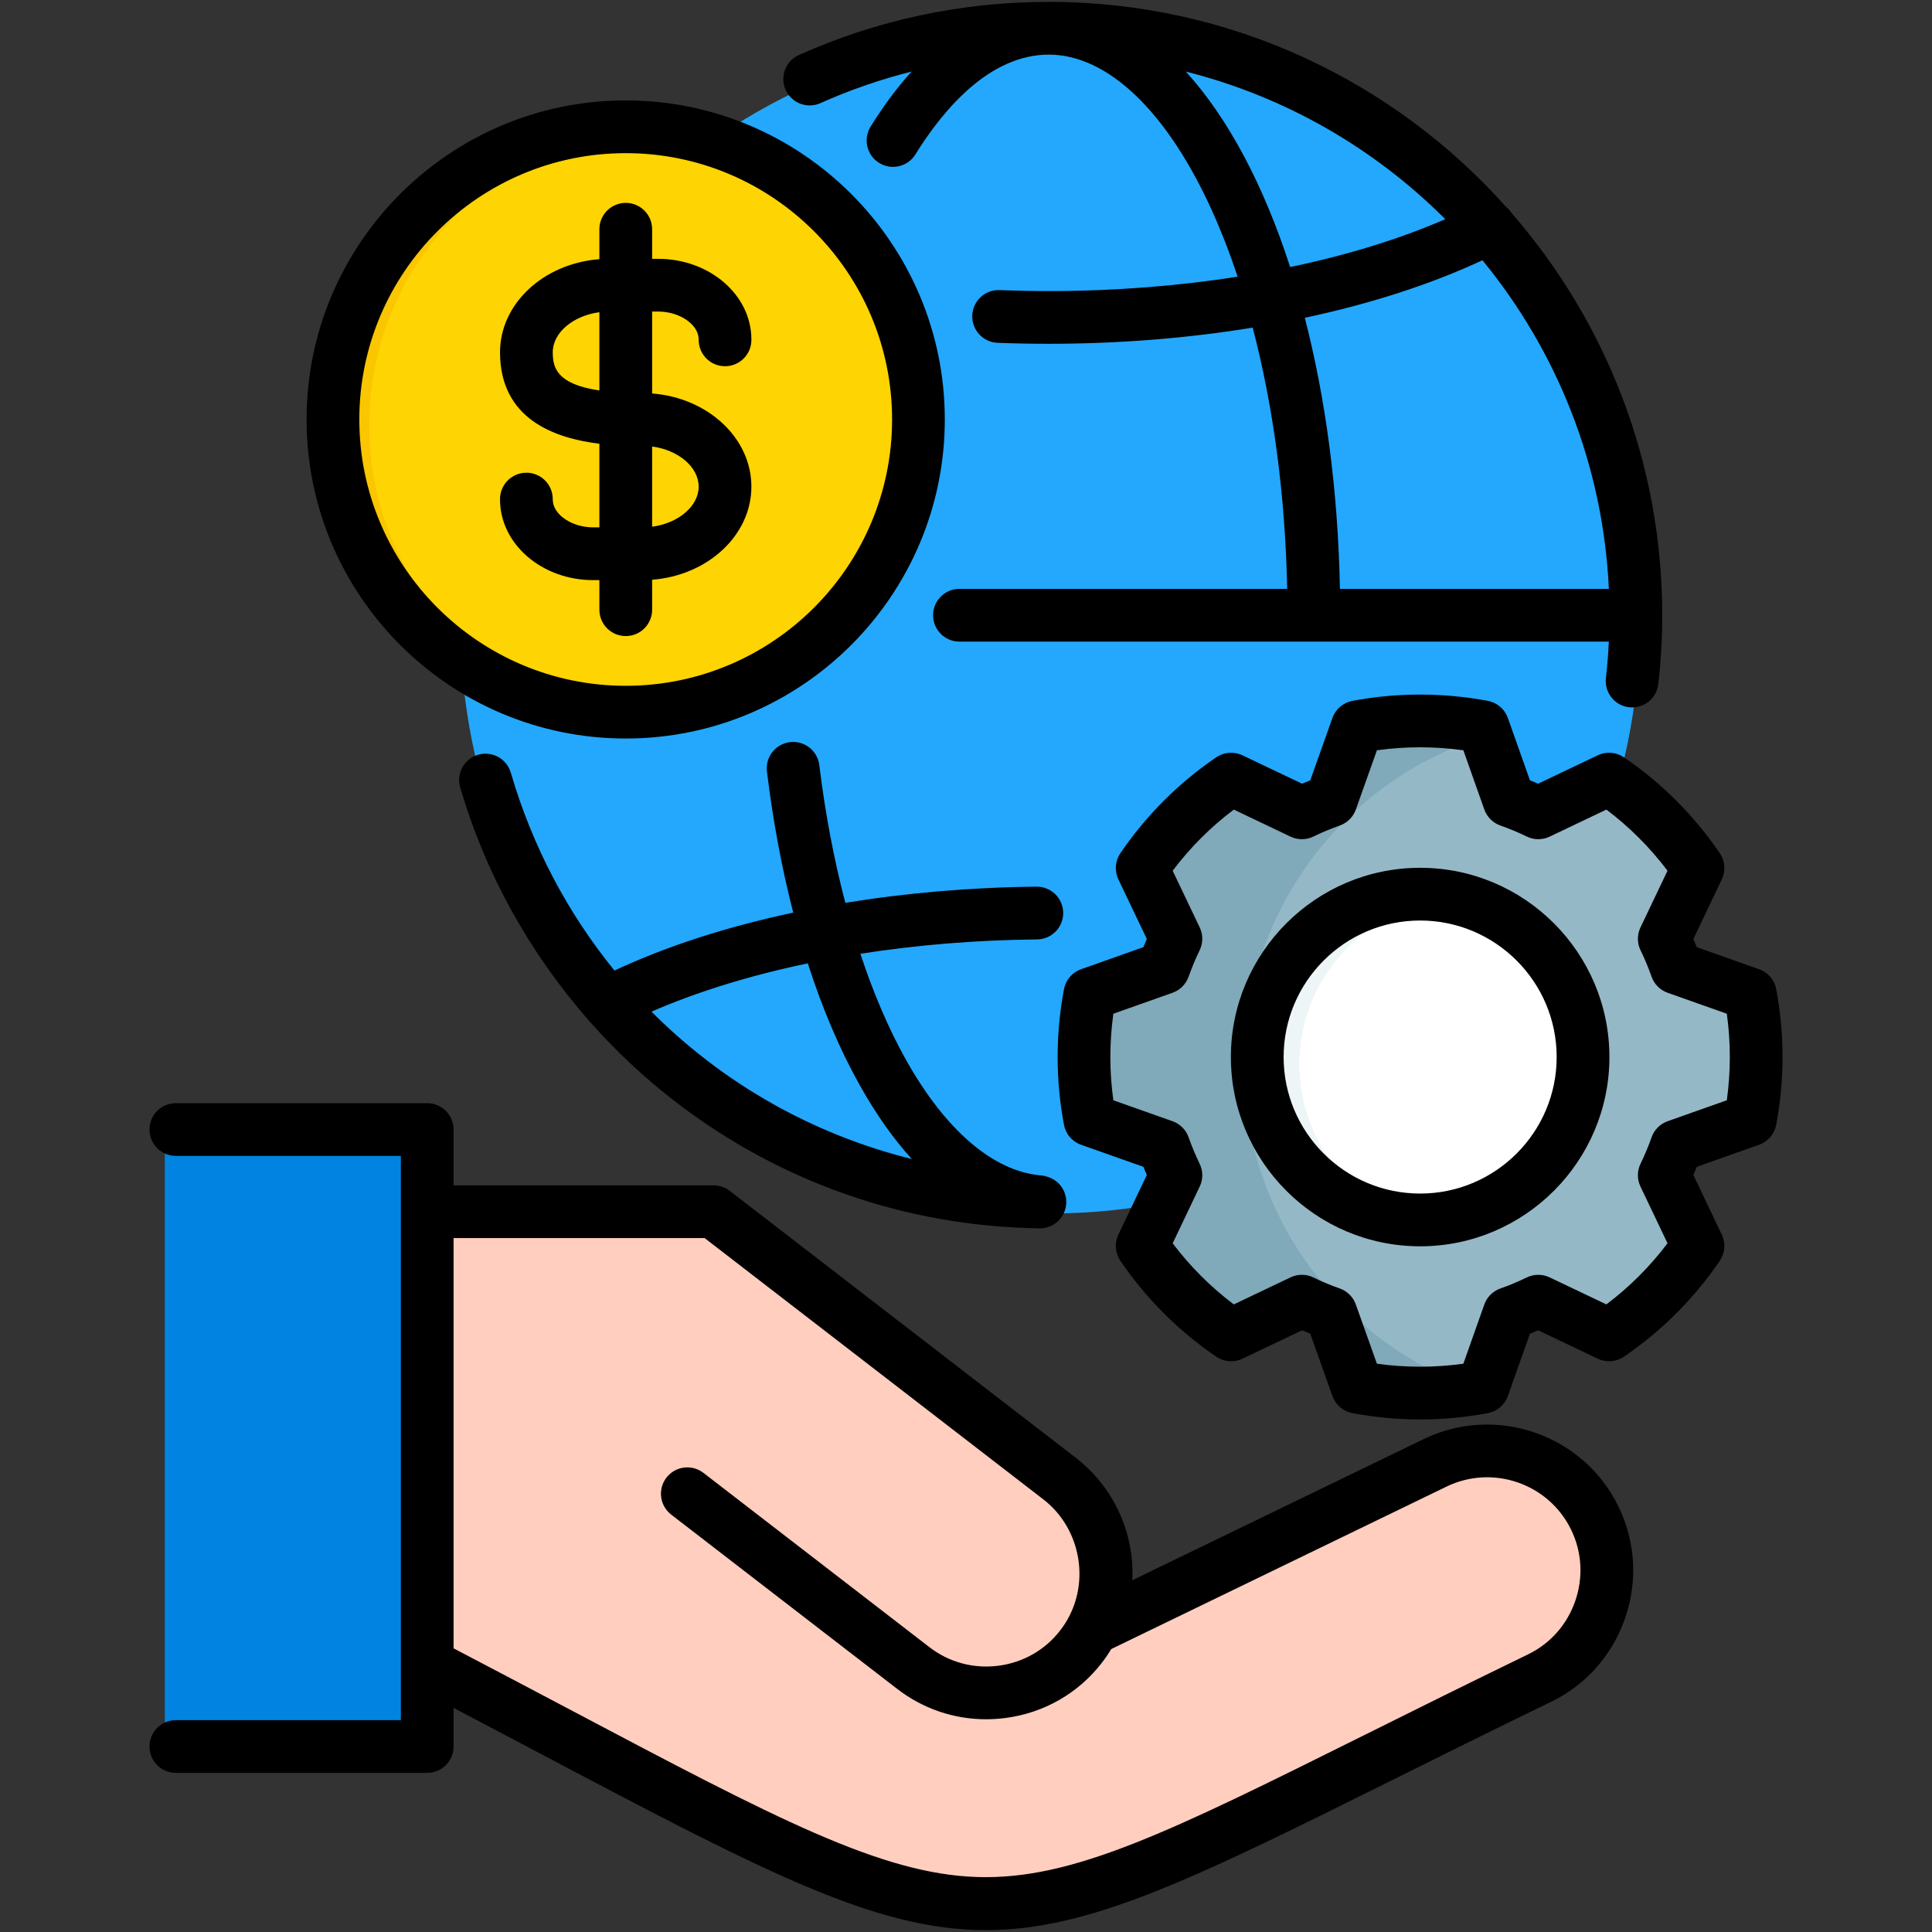 <svg width="70" height="70" viewBox="0 0 70 70" fill="none" xmlns="http://www.w3.org/2000/svg">
<rect x="0" y="0" width="70" height="70" fill="#333333" stroke="none"/>
<path d="M53.15 7.493C49.285 3.628 43.944 1.236 38.045 1.236C32.146 1.236 26.805 3.628 22.936 7.493C19.072 11.361 16.68 16.703 16.68 22.602C16.68 28.5 19.072 33.842 22.936 37.71C26.805 41.575 32.146 43.967 38.045 43.967C43.944 43.967 49.285 41.575 53.15 37.71C57.019 33.842 59.411 28.5 59.411 22.602C59.41 16.703 57.018 11.361 53.15 7.493Z" fill="#23A8FE"/>
<path fill-rule="evenodd" clip-rule="evenodd" d="M5.971 41.089H15.206V63.751H5.971V41.089Z" fill="#0184E1"/>
<path fill-rule="evenodd" clip-rule="evenodd" d="M15.206 60.736C37.9 72.571 33.551 72.159 56.065 61.246C58.241 60.191 59.159 57.544 58.104 55.371C57.049 53.195 54.406 52.277 52.229 53.332L39.645 59.434C40.614 57.583 40.143 55.23 38.437 53.909C34.201 50.641 29.964 47.373 25.728 44.105H15.206L15.206 60.736Z" fill="#FFCEBF"/>
<path fill-rule="evenodd" clip-rule="evenodd" d="M54.955 29.144C55.32 29.269 55.678 29.417 56.025 29.587L58.625 28.348C59.908 29.223 61.016 30.331 61.892 31.614L60.653 34.214C60.822 34.564 60.971 34.922 61.1 35.289L63.813 36.249C63.955 36.998 64.029 37.771 64.029 38.559C64.029 39.347 63.955 40.12 63.813 40.869L61.1 41.83C60.971 42.196 60.822 42.554 60.653 42.904L61.892 45.504C61.016 46.787 59.908 47.895 58.625 48.771L56.025 47.531C55.68 47.7 55.323 47.845 54.955 47.974L53.994 50.688C53.232 50.832 52.459 50.904 51.684 50.904C50.909 50.904 50.136 50.832 49.374 50.688L48.41 47.974C48.045 47.845 47.684 47.7 47.339 47.531L44.739 48.771C43.456 47.895 42.348 46.787 41.472 45.504L42.712 42.904C42.543 42.554 42.393 42.196 42.265 41.83L39.551 40.869C39.41 40.12 39.335 39.347 39.335 38.559C39.335 37.771 39.41 36.998 39.551 36.249L42.265 35.289C42.393 34.922 42.543 34.564 42.712 34.214L41.472 31.614C42.348 30.331 43.456 29.223 44.739 28.348L47.339 29.587C47.687 29.417 48.044 29.269 48.41 29.144L49.374 26.43C50.136 26.285 50.909 26.211 51.684 26.21C52.472 26.21 53.245 26.289 53.994 26.43L54.955 29.144Z" fill="#95B8C7"/>
<path fill-rule="evenodd" clip-rule="evenodd" d="M54.053 50.516L53.994 50.688C53.232 50.832 52.459 50.904 51.684 50.904C50.909 50.904 50.136 50.832 49.374 50.688L48.41 47.975C48.045 47.845 47.684 47.7 47.339 47.532L44.739 48.771C43.456 47.895 42.348 46.787 41.472 45.504L42.712 42.904C42.543 42.555 42.393 42.196 42.265 41.83L39.551 40.869C39.41 40.12 39.335 39.347 39.335 38.559C39.335 37.771 39.41 36.998 39.551 36.249L42.265 35.289C42.393 34.922 42.543 34.564 42.712 34.214L41.472 31.614C42.348 30.331 43.456 29.223 44.739 28.348L47.339 29.587C47.687 29.418 48.044 29.27 48.41 29.144L49.374 26.43C50.136 26.285 50.909 26.211 51.684 26.21C52.472 26.21 53.245 26.289 53.994 26.43L54.053 26.599C48.861 28.097 45.061 32.885 45.061 38.559C45.061 44.234 48.861 49.022 54.053 50.516Z" fill="#80A9BA"/>
<path fill-rule="evenodd" clip-rule="evenodd" d="M51.684 44.543C54.978 44.543 57.668 41.853 57.668 38.559C57.668 35.265 54.978 32.575 51.684 32.575C48.386 32.575 45.7 35.265 45.7 38.559C45.7 41.853 48.386 44.543 51.684 44.543Z" fill="white"/>
<path fill-rule="evenodd" clip-rule="evenodd" d="M51.684 32.575C51.916 32.575 52.147 32.591 52.374 32.614C49.394 32.959 47.08 35.489 47.08 38.559C47.08 41.63 49.394 44.159 52.374 44.504C52.147 44.528 51.916 44.543 51.684 44.543C48.378 44.543 45.7 41.865 45.7 38.559C45.7 35.253 48.378 32.575 51.684 32.575Z" fill="#EEF5F6"/>
<path fill-rule="evenodd" clip-rule="evenodd" d="M22.5 26.166C28.422 26.166 33.253 21.335 33.253 15.409C33.253 9.488 28.422 4.656 22.5 4.656C16.575 4.656 11.744 9.488 11.744 15.409C11.743 21.335 16.575 26.166 22.5 26.166Z" fill="#FED402"/>
<path fill-rule="evenodd" clip-rule="evenodd" d="M22.5 26.166C22.775 26.166 23.045 26.154 23.316 26.135C17.759 25.715 13.379 21.076 13.379 15.409C13.379 9.747 17.759 5.104 23.316 4.688C23.044 4.668 22.772 4.657 22.5 4.657C16.559 4.657 11.744 9.472 11.744 15.41C11.743 21.351 16.559 26.166 22.5 26.166Z" fill="#FAC600"/>
<path d="M29.726 3.737C30.792 3.26 31.898 2.877 33.03 2.592C32.514 3.16 32.021 3.82 31.553 4.572C31.485 4.679 31.438 4.798 31.415 4.923C31.393 5.048 31.396 5.176 31.424 5.299C31.451 5.423 31.503 5.54 31.577 5.644C31.65 5.747 31.743 5.835 31.851 5.902C31.959 5.969 32.079 6.014 32.204 6.034C32.329 6.054 32.457 6.049 32.58 6.019C32.704 5.989 32.82 5.935 32.922 5.86C33.024 5.785 33.11 5.69 33.175 5.581C34.198 3.938 35.865 1.979 38.003 1.979C40.137 1.979 42.293 4.045 43.919 7.646C44.256 8.393 44.564 9.188 44.842 10.024C42.669 10.365 40.36 10.546 38.003 10.546C37.401 10.546 36.817 10.534 36.218 10.511C35.691 10.488 35.247 10.902 35.227 11.429C35.217 11.683 35.309 11.929 35.481 12.115C35.653 12.301 35.892 12.411 36.145 12.421C36.769 12.445 37.376 12.456 38.003 12.456C40.544 12.456 43.04 12.254 45.387 11.87C46.137 14.726 46.568 17.954 46.637 21.336H34.762C34.235 21.336 33.807 21.764 33.807 22.291C33.807 22.819 34.235 23.247 34.762 23.247H58.291C58.27 23.686 58.235 24.125 58.186 24.562C58.171 24.687 58.181 24.814 58.215 24.935C58.249 25.056 58.307 25.17 58.385 25.268C58.463 25.367 58.56 25.45 58.67 25.511C58.78 25.572 58.901 25.611 59.027 25.625C59.152 25.64 59.278 25.629 59.4 25.594C59.52 25.559 59.633 25.5 59.732 25.422C59.83 25.343 59.912 25.246 59.972 25.135C60.033 25.025 60.071 24.903 60.084 24.778C60.178 23.953 60.226 23.122 60.226 22.292C60.226 16.724 58.167 11.628 54.772 7.724C54.718 7.641 54.653 7.567 54.577 7.504C50.504 2.944 44.584 0.068 38.003 0.068C34.847 0.068 31.8 0.716 28.946 1.993C28.715 2.096 28.534 2.287 28.444 2.524C28.353 2.761 28.361 3.024 28.464 3.255C28.568 3.486 28.759 3.667 28.995 3.757C29.232 3.847 29.495 3.84 29.726 3.737ZM47.275 11.514C49.657 11.006 51.843 10.303 53.712 9.429C56.398 12.704 58.083 16.83 58.292 21.336H48.548C48.479 17.762 48.028 14.43 47.275 11.514ZM52.365 7.941C50.71 8.661 48.806 9.245 46.744 9.676C45.785 6.703 44.49 4.268 42.964 2.593C46.578 3.503 49.81 5.384 52.365 7.941ZM38.522 33.073C38.519 32.821 38.418 32.58 38.239 32.403C38.06 32.226 37.818 32.126 37.566 32.126L37.557 32.126C35.176 32.149 32.837 32.351 30.628 32.712C30.218 31.151 29.898 29.471 29.685 27.722C29.621 27.198 29.145 26.825 28.621 26.889C28.37 26.92 28.141 27.049 27.985 27.248C27.828 27.448 27.758 27.701 27.788 27.953C28.008 29.756 28.329 31.468 28.74 33.066C26.339 33.577 24.137 34.286 22.264 35.165C20.584 33.103 19.292 30.682 18.507 27.995C18.472 27.875 18.414 27.762 18.335 27.664C18.257 27.567 18.16 27.485 18.049 27.425C17.939 27.365 17.819 27.327 17.694 27.313C17.569 27.299 17.443 27.311 17.323 27.346C17.202 27.381 17.09 27.439 16.992 27.518C16.894 27.597 16.813 27.694 16.753 27.804C16.692 27.914 16.654 28.035 16.641 28.159C16.627 28.284 16.638 28.41 16.674 28.531C17.57 31.601 19.152 34.466 21.256 36.885C21.295 36.942 21.341 36.992 21.39 37.038C22.313 38.081 23.332 39.036 24.434 39.889C28.254 42.839 32.829 44.436 37.664 44.506L37.679 44.506C37.929 44.506 38.17 44.407 38.349 44.231C38.528 44.055 38.63 43.816 38.633 43.565C38.636 43.358 38.572 43.155 38.449 42.987C38.327 42.82 38.153 42.697 37.954 42.637C37.879 42.611 37.8 42.594 37.721 42.587C35.999 42.447 34.259 40.958 32.823 38.395C32.2 37.284 31.646 35.987 31.173 34.557C33.214 34.237 35.373 34.058 37.575 34.037C37.828 34.035 38.071 33.931 38.248 33.751C38.425 33.57 38.524 33.326 38.522 33.073ZM31.156 39.329C31.739 40.369 32.368 41.259 33.036 41.993C29.425 41.097 26.176 39.238 23.605 36.654C25.267 35.929 27.186 35.339 29.268 34.904C29.795 36.543 30.428 38.03 31.156 39.329ZM51.576 52.144L41.027 57.255C41.068 56.404 40.902 55.556 40.545 54.783C40.187 54.01 39.648 53.335 38.974 52.815L34.448 49.324C31.779 47.264 29.109 45.205 26.439 43.146C26.271 43.018 26.067 42.948 25.855 42.948H16.434V40.925C16.434 40.672 16.334 40.429 16.154 40.249C15.975 40.07 15.732 39.97 15.479 39.97H6.371C6.245 39.97 6.121 39.994 6.005 40.042C5.889 40.09 5.784 40.161 5.695 40.249C5.607 40.338 5.536 40.444 5.488 40.559C5.44 40.675 5.416 40.8 5.416 40.925C5.416 41.178 5.516 41.421 5.695 41.6C5.874 41.78 6.117 41.88 6.371 41.88H14.524V62.324H6.371C6.245 62.324 6.121 62.349 6.005 62.397C5.889 62.445 5.784 62.515 5.695 62.604C5.607 62.693 5.536 62.798 5.488 62.914C5.44 63.03 5.416 63.154 5.416 63.279C5.416 63.533 5.516 63.776 5.695 63.955C5.874 64.134 6.117 64.235 6.371 64.235H15.479C15.604 64.235 15.729 64.21 15.844 64.162C15.96 64.114 16.066 64.044 16.154 63.955C16.243 63.866 16.313 63.761 16.361 63.645C16.409 63.529 16.434 63.405 16.434 63.279V61.88C17.529 62.455 18.624 63.032 19.718 63.611C27.773 67.868 31.748 69.932 35.721 69.932C39.45 69.932 43.176 68.113 50.27 64.582C52.005 63.719 53.971 62.741 56.19 61.664C57.457 61.053 58.411 59.979 58.876 58.641C59.343 57.301 59.261 55.863 58.645 54.594C57.373 51.97 54.202 50.871 51.576 52.144ZM57.072 58.013C56.774 58.869 56.166 59.554 55.358 59.944C53.129 61.026 51.158 62.006 49.419 62.872C42.396 66.367 38.871 68.12 35.403 68.008C31.913 67.895 28.136 65.899 20.611 61.921C19.355 61.258 17.949 60.515 16.434 59.722V44.858H25.53C28.114 46.85 30.698 48.843 33.28 50.836L37.806 54.328C38.994 55.245 39.422 56.885 38.876 58.262C38.859 58.304 38.84 58.346 38.822 58.388C38.801 58.434 38.781 58.48 38.758 58.525C38.662 58.718 38.547 58.902 38.414 59.072C37.867 59.782 37.072 60.237 36.174 60.353C35.274 60.469 34.387 60.23 33.675 59.68L25.491 53.368C25.392 53.291 25.278 53.233 25.157 53.2C25.035 53.166 24.909 53.157 24.784 53.173C24.659 53.189 24.538 53.229 24.428 53.291C24.319 53.354 24.223 53.438 24.146 53.537C24.069 53.637 24.013 53.751 23.98 53.873C23.947 53.994 23.939 54.121 23.956 54.246C23.972 54.371 24.013 54.492 24.077 54.6C24.14 54.709 24.224 54.805 24.324 54.881L32.508 61.192C33.439 61.912 34.562 62.292 35.725 62.292C35.955 62.292 36.186 62.277 36.418 62.248C37.823 62.066 39.069 61.353 39.926 60.241C40.047 60.084 40.159 59.92 40.261 59.749L52.409 53.863C54.087 53.05 56.114 53.751 56.926 55.427C57.319 56.237 57.37 57.155 57.072 58.013ZM64.356 35.84C64.325 35.676 64.251 35.523 64.142 35.395C64.033 35.269 63.893 35.172 63.736 35.117L61.478 34.318C61.438 34.218 61.397 34.119 61.354 34.021L62.384 31.861C62.456 31.71 62.487 31.543 62.474 31.376C62.461 31.21 62.405 31.05 62.311 30.912C61.381 29.546 60.203 28.368 58.838 27.439C58.7 27.345 58.54 27.288 58.373 27.276C58.207 27.263 58.04 27.294 57.889 27.366L55.729 28.395C55.631 28.352 55.532 28.311 55.432 28.271L54.633 26.014C54.577 25.856 54.481 25.716 54.354 25.607C54.227 25.499 54.074 25.425 53.91 25.394C52.292 25.089 50.601 25.091 48.999 25.394C48.835 25.425 48.682 25.499 48.555 25.607C48.428 25.716 48.332 25.856 48.276 26.013L47.474 28.272C47.373 28.312 47.274 28.353 47.177 28.395L45.016 27.366C44.865 27.294 44.698 27.263 44.532 27.276C44.365 27.288 44.205 27.345 44.067 27.439C42.702 28.368 41.524 29.546 40.594 30.912C40.5 31.05 40.444 31.21 40.431 31.376C40.418 31.543 40.449 31.71 40.521 31.861L41.551 34.021C41.508 34.119 41.467 34.218 41.428 34.317L39.17 35.117C39.012 35.172 38.872 35.269 38.763 35.395C38.654 35.523 38.581 35.676 38.55 35.84C38.244 37.464 38.244 39.13 38.55 40.754C38.581 40.918 38.654 41.072 38.763 41.199C38.872 41.325 39.012 41.422 39.17 41.477L41.427 42.276C41.467 42.376 41.508 42.475 41.551 42.573L40.521 44.733C40.449 44.884 40.418 45.051 40.431 45.218C40.444 45.384 40.5 45.544 40.594 45.682C41.524 47.048 42.702 48.226 44.067 49.155C44.205 49.249 44.365 49.306 44.532 49.318C44.698 49.331 44.865 49.3 45.016 49.228L47.176 48.199C47.274 48.241 47.373 48.282 47.473 48.322L48.276 50.581C48.332 50.738 48.428 50.878 48.555 50.987C48.682 51.095 48.835 51.169 48.999 51.2C49.808 51.352 50.63 51.429 51.455 51.429C52.277 51.429 53.103 51.352 53.909 51.2C54.074 51.169 54.227 51.095 54.354 50.987C54.481 50.878 54.577 50.737 54.633 50.58L55.432 48.323C55.532 48.283 55.63 48.242 55.729 48.199L57.889 49.228C58.039 49.3 58.206 49.331 58.373 49.319C58.54 49.306 58.7 49.249 58.838 49.155C60.203 48.226 61.381 47.048 62.311 45.682C62.405 45.544 62.461 45.384 62.474 45.218C62.487 45.051 62.456 44.884 62.384 44.733L61.354 42.573C61.397 42.475 61.438 42.376 61.478 42.276L63.735 41.477C63.893 41.422 64.033 41.325 64.142 41.198C64.251 41.071 64.324 40.918 64.355 40.754C64.661 39.13 64.661 37.464 64.356 35.84ZM62.566 39.865L60.422 40.624C60.287 40.672 60.165 40.749 60.064 40.85C59.963 40.951 59.886 41.073 59.839 41.208C59.725 41.533 59.592 41.851 59.441 42.161C59.378 42.29 59.345 42.432 59.344 42.576C59.343 42.719 59.375 42.861 59.437 42.991L60.417 45.046C59.785 45.884 59.04 46.63 58.202 47.261L56.147 46.282C56.017 46.22 55.875 46.188 55.731 46.189C55.587 46.189 55.446 46.222 55.316 46.285C55.007 46.436 54.689 46.569 54.364 46.683C54.229 46.731 54.106 46.807 54.005 46.908C53.904 47.009 53.827 47.131 53.779 47.266L53.02 49.41C51.981 49.554 50.927 49.554 49.888 49.41L49.125 47.265C49.078 47.131 49.001 47.01 48.9 46.909C48.8 46.809 48.678 46.732 48.544 46.684C48.219 46.57 47.899 46.437 47.589 46.286C47.459 46.222 47.318 46.189 47.174 46.189C47.03 46.188 46.888 46.22 46.758 46.282L44.703 47.261C43.865 46.63 43.12 45.885 42.488 45.047L43.468 42.991C43.53 42.862 43.562 42.719 43.561 42.576C43.56 42.432 43.527 42.29 43.464 42.161C43.313 41.851 43.18 41.533 43.066 41.208C43.019 41.073 42.942 40.951 42.841 40.85C42.74 40.749 42.618 40.672 42.483 40.624L40.339 39.865C40.194 38.825 40.194 37.77 40.339 36.729L42.483 35.97C42.617 35.923 42.739 35.846 42.84 35.745C42.941 35.645 43.017 35.523 43.065 35.389C43.18 35.063 43.313 34.744 43.464 34.433C43.527 34.304 43.56 34.162 43.561 34.019C43.562 33.875 43.53 33.733 43.468 33.603L42.488 31.548C43.12 30.71 43.865 29.964 44.703 29.333L46.758 30.313C46.888 30.374 47.03 30.406 47.174 30.405C47.318 30.405 47.459 30.372 47.589 30.309C47.899 30.158 48.219 30.025 48.544 29.91C48.678 29.862 48.8 29.785 48.9 29.685C49.001 29.585 49.078 29.463 49.125 29.329L49.888 27.184C50.927 27.04 51.981 27.04 53.02 27.184L53.779 29.328C53.827 29.463 53.904 29.585 54.005 29.686C54.106 29.787 54.229 29.864 54.364 29.911C54.689 30.025 55.007 30.158 55.316 30.309C55.446 30.372 55.587 30.405 55.731 30.406C55.875 30.406 56.017 30.375 56.147 30.313L58.202 29.333C59.04 29.964 59.785 30.71 60.417 31.548L59.437 33.603C59.375 33.733 59.343 33.875 59.344 34.019C59.345 34.162 59.378 34.304 59.441 34.433C59.592 34.743 59.725 35.061 59.839 35.386C59.886 35.521 59.963 35.643 60.064 35.745C60.165 35.846 60.287 35.923 60.422 35.97L62.566 36.729C62.71 37.77 62.71 38.825 62.566 39.865ZM51.455 31.442C47.673 31.442 44.597 34.518 44.597 38.299C44.597 42.08 47.673 45.156 51.455 45.156C55.235 45.156 58.312 42.08 58.312 38.299C58.312 34.518 55.236 31.442 51.455 31.442ZM51.455 43.245C48.727 43.245 46.508 41.026 46.508 38.299C46.508 35.571 48.727 33.352 51.455 33.352C54.182 33.352 56.401 35.571 56.401 38.299C56.401 41.026 54.182 43.245 51.455 43.245ZM22.672 26.758C29.047 26.758 34.232 21.572 34.232 15.198C34.232 8.824 29.047 3.638 22.672 3.638C16.296 3.638 11.108 8.824 11.108 15.198C11.108 21.572 16.296 26.758 22.672 26.758ZM22.672 5.549C27.993 5.549 32.322 9.877 32.322 15.198C32.322 20.519 27.993 24.848 22.672 24.848C17.35 24.848 13.019 20.519 13.019 15.198C13.019 9.878 17.35 5.549 22.672 5.549ZM21.493 19.108C20.712 19.108 20.027 18.637 20.027 18.099C20.029 17.972 20.006 17.846 19.959 17.728C19.912 17.61 19.842 17.503 19.753 17.413C19.664 17.322 19.558 17.251 19.441 17.202C19.324 17.152 19.199 17.127 19.072 17.127C18.945 17.127 18.819 17.152 18.703 17.202C18.585 17.251 18.48 17.322 18.391 17.413C18.302 17.503 18.232 17.61 18.185 17.728C18.137 17.846 18.114 17.972 18.117 18.099C18.117 19.709 19.631 21.019 21.493 21.019H21.717V22.075C21.715 22.201 21.738 22.327 21.785 22.445C21.832 22.563 21.902 22.67 21.991 22.761C22.08 22.851 22.186 22.923 22.303 22.972C22.42 23.021 22.546 23.046 22.672 23.046C22.799 23.046 22.925 23.021 23.042 22.972C23.159 22.923 23.265 22.851 23.354 22.761C23.443 22.67 23.513 22.563 23.56 22.445C23.607 22.327 23.63 22.201 23.628 22.075V21.005C25.641 20.851 27.224 19.397 27.224 17.631C27.224 15.865 25.641 14.41 23.628 14.257V11.288H23.848C24.629 11.288 25.314 11.76 25.314 12.297C25.312 12.424 25.335 12.55 25.382 12.668C25.429 12.786 25.499 12.893 25.588 12.983C25.677 13.074 25.783 13.146 25.9 13.195C26.017 13.244 26.142 13.269 26.269 13.269C26.396 13.269 26.522 13.244 26.639 13.195C26.756 13.146 26.862 13.074 26.951 12.983C27.039 12.893 27.109 12.786 27.157 12.668C27.203 12.55 27.227 12.424 27.224 12.297C27.224 10.687 25.71 9.378 23.848 9.378H23.628V8.322C23.63 8.195 23.607 8.069 23.56 7.951C23.513 7.833 23.443 7.726 23.354 7.636C23.265 7.545 23.159 7.474 23.042 7.425C22.925 7.375 22.799 7.35 22.672 7.35C22.546 7.35 22.42 7.375 22.303 7.425C22.186 7.474 22.08 7.545 21.991 7.636C21.902 7.726 21.832 7.833 21.785 7.951C21.738 8.069 21.715 8.195 21.717 8.322V9.391C19.702 9.543 18.117 10.998 18.117 12.765C18.117 15.197 20.116 15.883 21.717 16.077V19.108H21.493ZM25.314 17.631C25.314 18.345 24.572 18.959 23.628 19.084V16.178C24.572 16.303 25.314 16.917 25.314 17.631ZM20.027 12.765C20.027 12.05 20.771 11.436 21.717 11.312V14.147C20.184 13.921 20.027 13.329 20.027 12.765Z" fill="black"/>
</svg>

